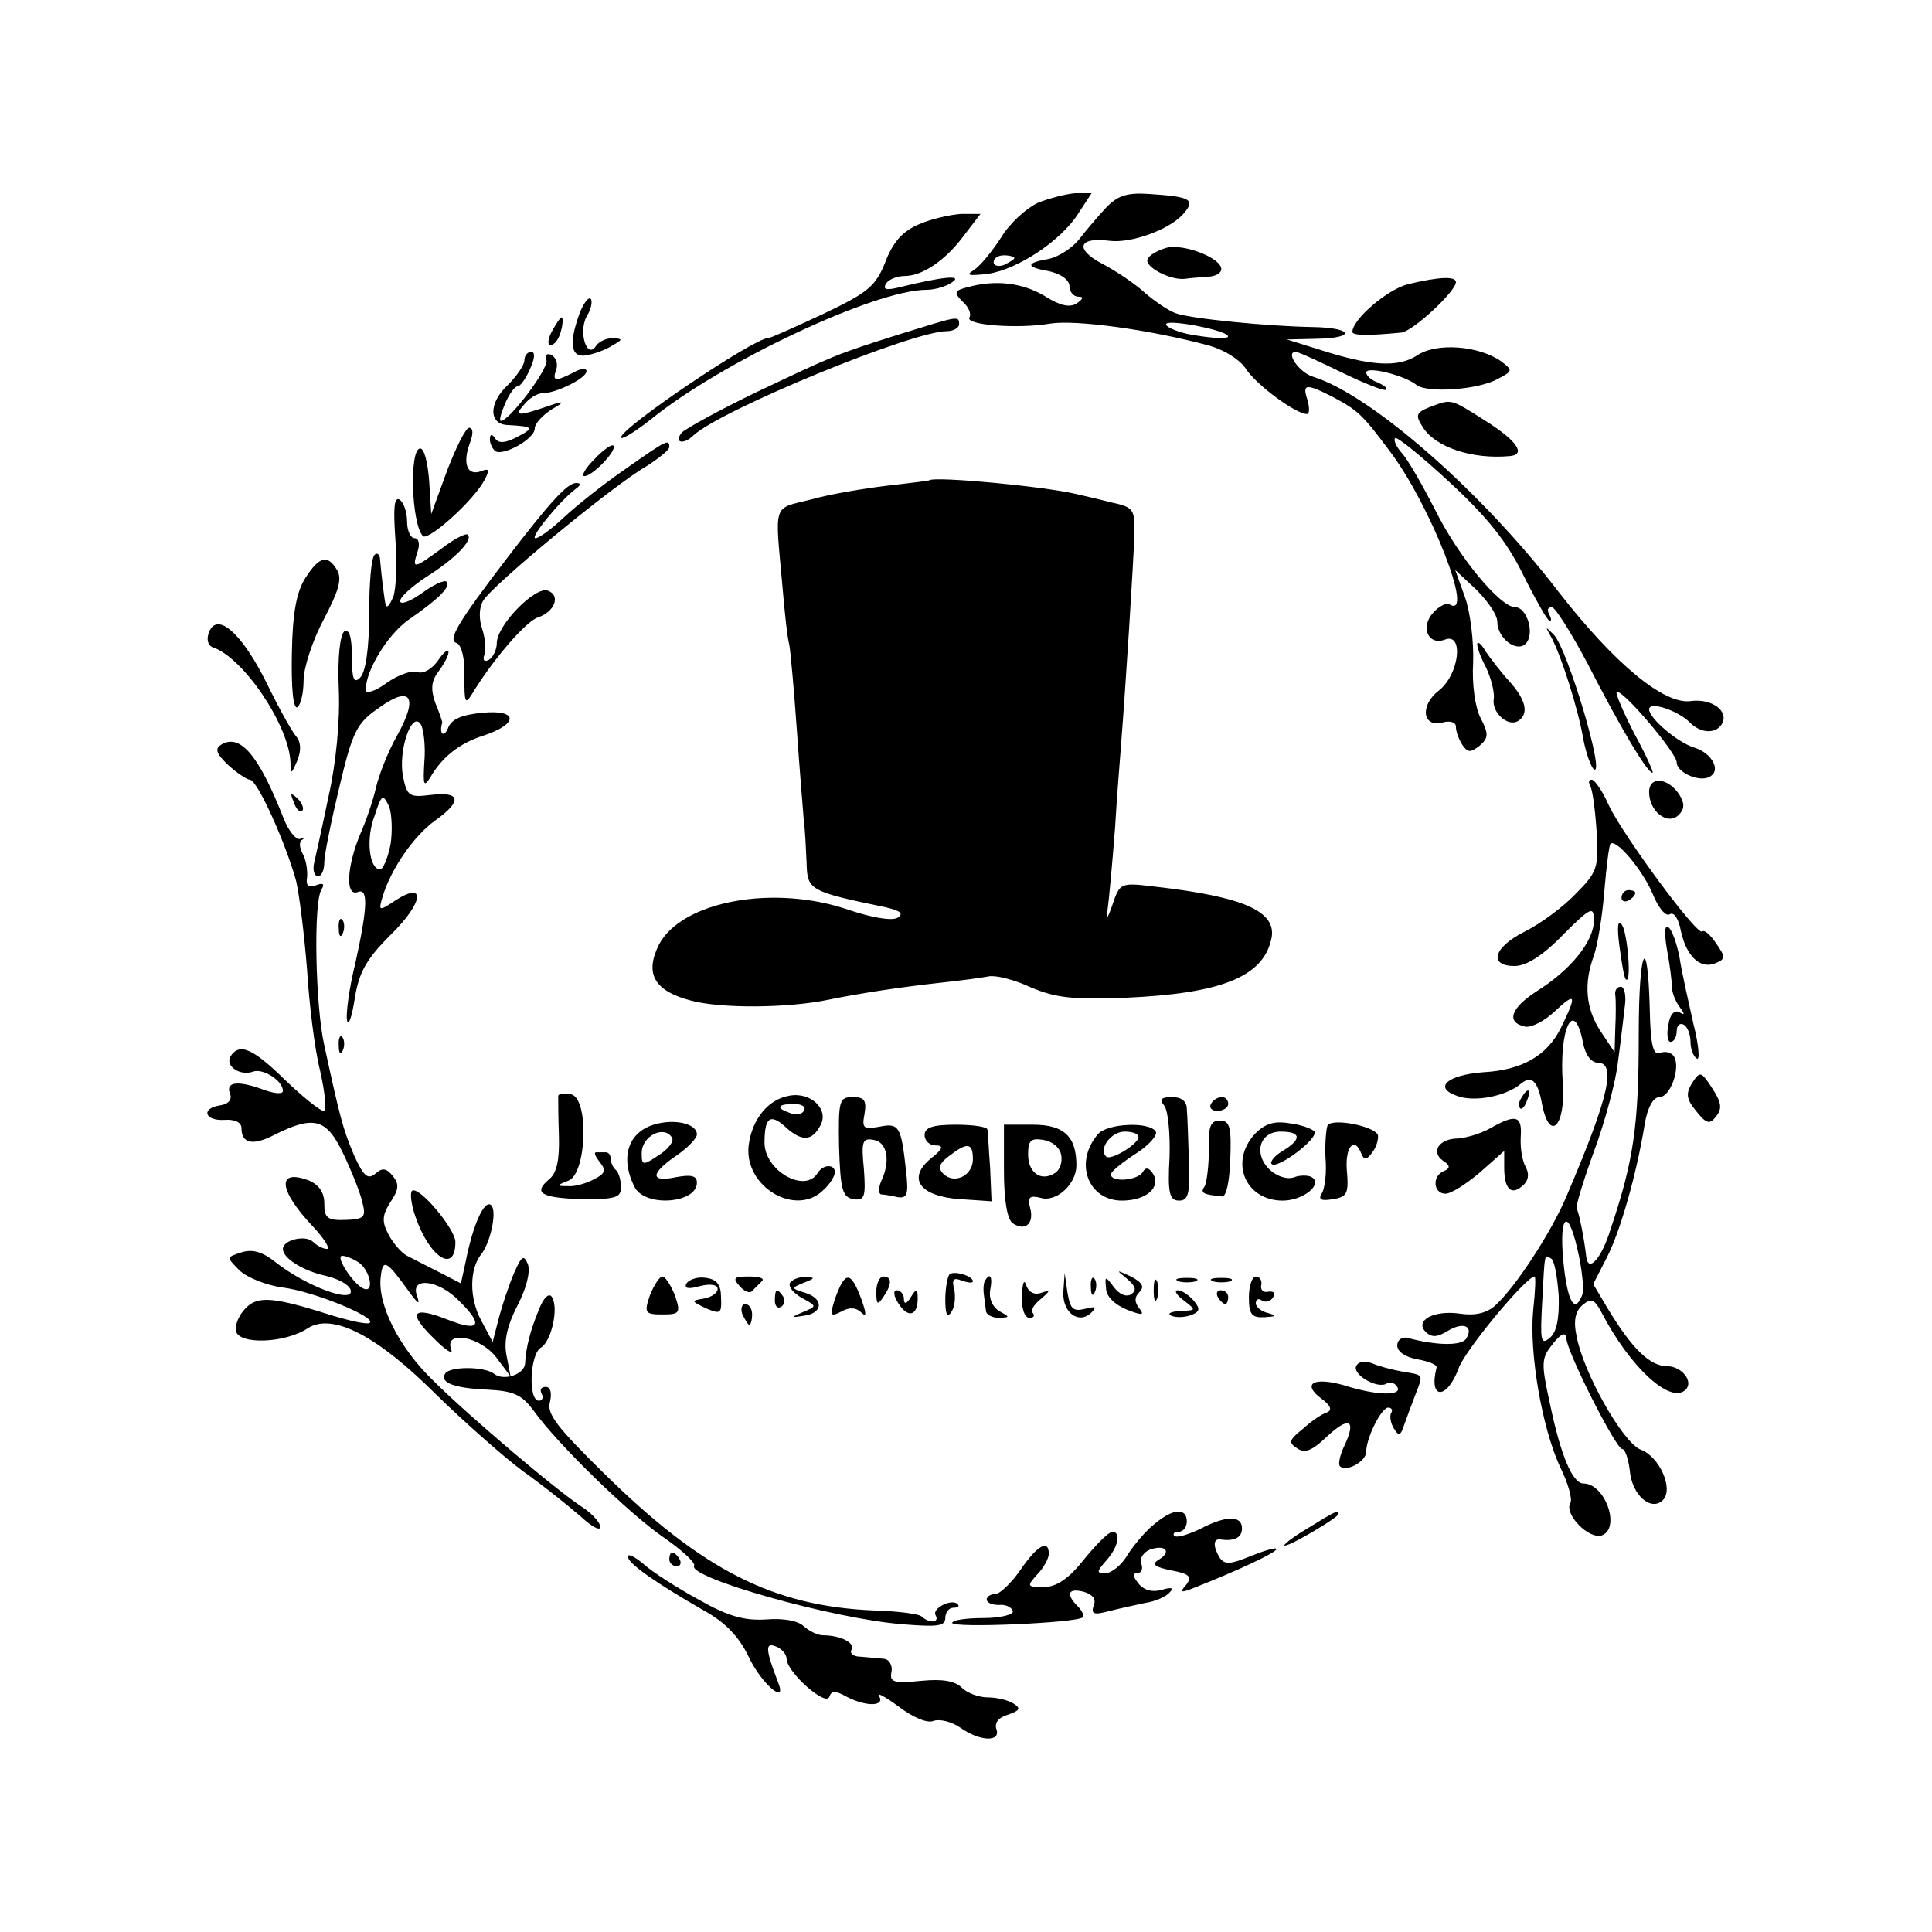 <?xml version="1.0" standalone="no"?>
<!DOCTYPE svg PUBLIC "-//W3C//DTD SVG 20010904//EN"
 "http://www.w3.org/TR/2001/REC-SVG-20010904/DTD/svg10.dtd">
<svg version="1.0" xmlns="http://www.w3.org/2000/svg"
 width="280pt" height="280pt" viewBox="0 0 280 280"
 preserveAspectRatio="xMidYMid meet">
<g transform="translate(0,280) scale(0.1,-0.1)"
fill="#000000" stroke="none">
<path d="M1504 2506 c-17 -8 -41 -30 -53 -50 -13 -20 -30 -41 -39 -47 -13 -8
-9 -9 19 -6 43 6 107 48 132 88 l19 29 -24 0 c-12 -1 -37 -7 -54 -14z m-34
-80 c0 -2 -7 -6 -15 -10 -8 -3 -15 -1 -15 4 0 6 7 10 15 10 8 0 15 -2 15 -4z"/>
<path d="M1602 2498 c-12 -13 -29 -33 -39 -46 -10 -12 -29 -24 -42 -27 -35 -6
-35 -12 -1 -18 18 -4 30 -13 30 -22 0 -8 6 -15 13 -15 8 0 7 -3 -3 -10 -10 -6
-24 -3 -46 11 -32 19 -70 24 -111 13 -20 -5 -21 -8 -8 -21 9 -8 13 -18 10 -23
-7 -11 69 -17 117 -9 37 6 145 -9 227 -31 24 -6 48 -21 57 -35 15 -23 72 -65
88 -65 4 0 4 9 1 20 -8 24 -3 25 38 4 35 -19 41 -24 82 -79 58 -77 123 -243
86 -221 -4 3 -15 -2 -24 -12 -19 -21 -7 -48 17 -39 28 11 21 -51 -9 -74 -28
-22 -23 -54 6 -46 11 3 19 0 19 -6 0 -7 4 -18 9 -26 8 -12 12 -12 25 -2 13 11
14 17 2 40 -8 15 -13 49 -11 81 1 30 -4 73 -12 95 l-14 39 31 -29 c16 -16 30
-36 30 -46 0 -24 28 -45 41 -32 14 14 2 53 -15 53 -22 0 -83 74 -116 141 -18
35 -39 72 -48 82 -8 9 -13 19 -10 22 2 3 38 -26 79 -64 55 -51 83 -86 107
-135 18 -36 35 -66 38 -66 3 0 2 5 -1 10 -3 6 -2 10 4 10 5 0 28 -37 52 -82
45 -88 86 -158 94 -158 2 0 -9 25 -26 56 -16 31 -28 59 -26 61 7 6 87 -88 87
-102 0 -15 35 -30 49 -20 15 9 2 33 -22 41 -25 7 -67 43 -67 56 0 12 40 -1 58
-18 16 -17 38 -18 47 -4 12 19 -14 38 -44 34 -39 -6 -111 54 -192 158 -111
145 -272 286 -356 312 -20 6 -41 36 -25 36 4 0 34 -14 67 -30 33 -16 61 -27
64 -25 2 3 -4 7 -13 11 -9 3 -16 10 -16 14 0 10 56 -4 73 -18 16 -12 90 -7
118 9 21 11 22 12 5 25 -32 23 -94 28 -122 9 -28 -18 -67 -16 -144 9 l-45 14
43 1 c58 1 53 16 -5 17 -64 1 -177 12 -199 20 -11 4 -30 17 -44 29 -14 13 -42
32 -63 43 -40 21 -34 39 11 33 31 -4 86 16 106 38 20 22 12 26 -50 30 -32 2
-45 -3 -62 -21z m177 -184 c6 -6 -21 -5 -58 2 -17 4 -31 10 -31 14 0 8 80 -7
89 -16z"/>
<path d="M1332 2475 c-24 -10 -38 -26 -49 -55 -14 -35 -25 -44 -90 -75 -41
-19 -76 -35 -80 -35 -20 0 -212 -129 -213 -144 0 -4 19 7 43 26 102 83 325
188 400 188 12 0 29 5 37 11 16 11 -14 8 -75 -7 -20 -5 -26 -4 -21 5 4 6 16
11 27 11 26 0 60 23 87 60 l23 30 -28 0 c-15 -1 -43 -7 -61 -15z"/>
<path d="M1691 2441 c-14 -4 -26 -11 -28 -17 -4 -11 34 -31 55 -28 6 1 21 2
32 3 11 0 20 5 20 11 0 16 -54 37 -79 31z"/>
<path d="M2040 2388 c-30 -8 -80 -51 -80 -69 0 -5 20 -6 71 -1 17 2 79 60 79
73 0 9 -24 8 -70 -3z"/>
<path d="M840 2346 c-16 -44 -13 -65 10 -61 11 2 28 8 37 14 16 9 16 10 1 11
-9 0 -20 -5 -24 -11 -13 -21 -26 19 -14 42 7 11 9 23 6 26 -3 3 -10 -6 -16
-21z"/>
<path d="M800 2320 c-6 -11 -7 -20 -2 -20 6 0 12 9 15 20 3 11 3 20 1 20 -2 0
-8 -9 -14 -20z"/>
<path d="M1305 2316 c-95 -30 -96 -31 -208 -84 -54 -26 -103 -53 -109 -59 -12
-15 3 -18 17 -4 40 37 317 151 367 151 10 0 18 5 18 10 0 13 -1 12 -85 -14z"/>
<path d="M760 2278 c0 -7 -11 -23 -24 -36 -28 -26 -28 -57 0 -58 37 -2 39 -4
14 -17 -17 -9 -27 -10 -32 -3 -5 8 -8 7 -8 -1 0 -6 4 -14 8 -17 12 -7 57 18
57 33 0 7 11 19 25 28 16 9 18 12 5 8 -55 -19 -61 -19 -46 -2 7 9 19 17 27 17
20 0 64 22 64 32 0 5 -9 4 -19 -2 -26 -13 -31 -13 -25 4 3 8 0 17 -6 21 -7 4
-10 1 -8 -7 3 -13 -54 -88 -66 -88 -3 0 0 11 6 25 6 14 14 25 18 25 4 0 12 11
18 25 7 15 8 25 2 25 -6 0 -10 -6 -10 -12z"/>
<path d="M2072 2210 c-20 -8 -21 -12 -10 -29 18 -29 71 -47 126 -42 24 2 11
22 -35 51 -52 33 -49 32 -81 20z"/>
<path d="M648 2118 l-23 -63 -3 48 c-2 26 -7 47 -13 47 -16 0 -13 -109 4 -127
8 -7 73 51 89 81 8 15 7 18 -5 13 -20 -7 -27 11 -16 41 5 13 5 22 -1 22 -5 0
-19 -28 -32 -62z"/>
<path d="M861 2134 c-13 -13 -19 -24 -14 -24 12 0 48 38 42 44 -2 3 -15 -6
-28 -20z"/>
<path d="M906 2120 c-32 -22 -72 -54 -89 -70 -18 -17 -36 -30 -41 -30 -9 0 36
55 59 72 7 5 7 8 0 8 -13 0 -39 -29 -101 -110 -71 -93 -86 -118 -72 -122 7 -3
12 -23 11 -49 0 -37 1 -41 11 -25 30 50 78 105 95 111 25 8 34 32 15 39 -18 7
-74 -50 -74 -76 0 -9 -5 -20 -11 -24 -7 -4 -10 -1 -7 7 3 8 1 24 -3 37 -5 14
-5 31 1 41 11 21 190 169 238 196 17 11 32 23 32 27 0 12 -3 11 -64 -32z"/>
<path d="M1347 2104 c-1 -1 -29 -4 -62 -8 -33 -4 -82 -12 -110 -20 -56 -14
-52 -3 -41 -126 3 -36 7 -74 10 -85 2 -12 7 -68 11 -125 4 -58 9 -116 10 -130
2 -14 3 -41 4 -61 1 -39 4 -41 115 -64 21 -5 26 -9 17 -15 -8 -5 -37 0 -70 11
-109 38 -243 13 -276 -50 -21 -42 -7 -67 46 -81 44 -12 141 -11 199 1 44 9
101 18 165 25 28 3 58 7 68 9 10 2 38 -5 61 -16 36 -15 60 -18 137 -15 138 6
198 30 211 83 11 41 -36 63 -168 78 -50 6 -51 6 -62 -27 -7 -20 -10 -24 -7 -8
2 14 7 68 11 120 3 52 8 109 9 125 6 74 18 264 19 300 1 37 -1 40 -34 47 -19
5 -42 10 -50 12 -46 11 -205 26 -213 20z"/>
<path d="M573 2019 c3 -35 1 -73 -3 -84 -5 -11 -9 -17 -11 -12 -2 9 -6 41 -8
64 0 9 -4 13 -8 9 -5 -4 -8 -43 -8 -86 0 -50 -5 -84 -13 -92 -9 -9 -12 -3 -12
31 0 28 -4 40 -11 36 -6 -5 -10 -37 -8 -84 2 -45 -4 -108 -15 -156 -9 -44 -19
-88 -21 -97 -2 -10 1 -18 6 -18 5 0 9 9 9 20 0 11 10 60 22 110 19 80 25 92
57 114 47 34 58 16 26 -41 -13 -23 -26 -57 -30 -74 -4 -18 -14 -48 -23 -68
-19 -46 -22 -90 -4 -84 16 7 15 -21 -3 -103 -9 -36 -14 -74 -12 -83 2 -9 7 5
11 31 6 38 16 57 52 93 48 47 52 79 7 50 -24 -16 -25 -16 -18 7 12 39 45 87
76 109 39 28 37 42 -6 37 -32 -4 -35 -2 -41 27 -7 38 13 96 26 75 4 -7 7 -32
5 -54 -2 -34 -1 -38 9 -22 17 29 42 49 77 60 51 17 50 38 -2 33 -30 -3 -45 -9
-50 -23 -6 -14 -13 -7 -8 9 0 1 -4 14 -10 28 -7 20 -6 32 4 45 8 11 15 23 15
29 0 5 -7 0 -15 -12 -9 -13 -22 -20 -30 -17 -8 3 -28 -4 -45 -16 -16 -12 -30
-16 -30 -10 0 28 31 79 61 101 45 31 63 49 56 56 -3 3 -20 -5 -36 -17 -17 -12
-31 -17 -31 -11 0 6 17 21 38 35 40 25 68 53 60 61 -2 3 -20 -6 -38 -20 -41
-30 -43 -30 -35 -5 4 11 2 20 -4 20 -6 0 -11 11 -11 24 0 14 -5 28 -11 32 -8
4 -9 -13 -6 -57z m-7 -443 c-4 -20 -11 -36 -15 -36 -16 0 -21 45 -8 78 10 31
12 32 21 13 4 -11 5 -36 2 -55z"/>
<path d="M443 1963 c-13 -20 -19 -50 -20 -110 -1 -51 2 -81 8 -78 5 4 9 21 9
39 0 18 13 58 29 88 21 40 27 58 20 71 -14 24 -26 21 -46 -10z"/>
<path d="M303 1884 c-4 -10 -2 -19 5 -22 44 -14 111 -113 113 -167 0 -18 1
-18 10 3 6 15 5 27 -2 35 -6 7 -25 41 -42 76 -36 73 -72 105 -84 75z"/>
<path d="M2249 1875 c14 -27 38 -101 46 -148 4 -20 11 -39 15 -42 17 -11 -38
174 -58 195 -13 13 -13 13 -3 -5z"/>
<path d="M2141 1867 c-1 -4 5 -20 13 -35 7 -15 12 -35 11 -44 -4 -20 20 -42
35 -33 16 10 12 30 -12 57 -13 14 -28 34 -35 44 -6 11 -12 15 -12 11z"/>
<path d="M321 1721 c-10 -6 -8 -13 10 -30 12 -11 27 -21 31 -21 11 0 52 -92
67 -146 5 -21 12 -79 16 -129 3 -49 11 -116 19 -147 7 -32 10 -58 5 -58 -5 0
-30 20 -56 45 -47 46 -66 54 -79 34 -8 -14 14 -29 33 -22 14 5 43 -13 43 -28
0 -5 -12 -4 -26 1 -37 14 -57 13 -51 -4 4 -9 -1 -16 -14 -18 -28 -4 -23 -23 7
-21 15 1 24 -4 24 -12 0 -22 16 -26 47 -10 58 29 76 24 100 -26 12 -25 25 -57
28 -71 6 -22 3 -25 -24 -26 -27 -1 -31 3 -31 24 0 16 -8 27 -22 33 -47 18 -45
-13 5 -66 17 -18 26 -33 21 -33 -6 0 -15 5 -20 10 -11 11 -44 3 -44 -10 0 -14
30 -32 62 -39 17 -4 33 -12 36 -20 7 -22 -65 5 -109 40 -19 15 -33 19 -49 14
-22 -7 -22 -7 -3 -26 10 -10 39 -22 63 -25 46 -6 135 -43 126 -51 -3 -3 -26 2
-53 10 -85 27 -109 30 -127 11 -9 -9 -16 -24 -14 -33 4 -20 71 -18 104 4 36
23 101 -11 186 -96 39 -38 96 -89 127 -112 31 -22 68 -52 84 -66 15 -14 27
-20 27 -14 0 6 -10 17 -22 26 -37 23 -169 135 -220 186 -50 48 -82 112 -76
152 3 25 8 23 43 -26 12 -16 14 -16 9 -2 -9 27 32 22 61 -8 36 -35 31 -46 -15
-28 -53 21 -60 11 -21 -27 17 -17 28 -24 25 -16 -11 29 42 19 65 -11 l21 -28
-6 31 c-4 20 1 43 16 72 13 25 19 49 15 60 -6 14 -9 12 -20 -13 -7 -16 -17
-46 -22 -65 l-9 -35 -17 32 c-17 32 -17 74 1 96 14 19 23 65 13 71 -10 6 -26
-31 -36 -82 l-7 -32 -31 16 c-18 9 -39 20 -47 24 -8 4 -20 18 -27 31 -10 19
-9 28 3 47 12 18 13 26 3 38 -9 11 -15 12 -25 3 -11 -9 -17 -4 -31 27 -16 38
-20 53 -43 159 -13 57 -16 208 -4 226 5 8 2 10 -8 6 -11 -4 -15 0 -13 11 1 9
-1 25 -6 34 -5 9 -6 18 -1 21 4 2 2 3 -4 1 -5 -1 -16 12 -23 30 -36 92 -63
123 -90 107z m198 -750 c17 -11 24 -44 9 -39 -15 5 -43 48 -32 48 5 0 15 -4
23 -9z"/>
<path d="M2305 1660 c3 -5 7 -35 9 -66 3 -52 1 -58 -31 -90 -18 -19 -51 -43
-73 -54 -46 -23 -53 -50 -15 -50 17 0 41 15 70 45 41 41 45 42 45 21 0 -30
-33 -71 -82 -102 -39 -25 -46 -46 -17 -52 9 -1 27 8 42 22 31 29 33 25 9 -24
-20 -40 -56 -61 -113 -64 -51 -4 -72 -22 -38 -34 25 -10 72 -1 94 18 15 12 24
3 30 -31 11 -55 34 -31 30 30 -6 80 16 126 29 61 3 -18 12 -30 21 -30 28 0 17
-49 -44 -192 -22 -53 -75 -134 -104 -160 -12 -11 -29 -15 -50 -12 -39 6 -67
-10 -51 -26 9 -9 17 -8 32 1 23 14 38 7 27 -11 -7 -11 -44 -10 -85 1 -8 2 -15
-3 -15 -11 0 -9 12 -17 29 -20 17 -3 29 -8 28 -12 -12 -47 15 -47 32 -1 9 26
98 133 110 133 2 0 1 -22 -2 -49 -6 -62 13 -171 39 -227 12 -24 18 -47 15 -52
-10 -16 27 -54 46 -47 27 11 4 75 -27 75 -16 0 -33 40 -49 117 -13 59 -12 65
5 86 11 14 18 17 19 8 0 -19 72 -161 81 -161 4 0 9 -14 11 -31 3 -36 31 -60
48 -43 16 16 -5 63 -32 73 -26 10 -83 111 -93 164 -5 23 -2 37 9 46 12 10 17
8 27 -11 41 -79 100 -134 122 -112 12 12 -6 34 -27 34 -25 0 -51 26 -85 82
l-22 37 20 39 c19 37 43 120 55 195 4 22 12 37 21 37 16 0 31 43 21 59 -4 6
-13 8 -20 5 -10 -4 -14 11 -15 63 -3 116 -16 88 -16 -35 0 -133 -7 -183 -41
-284 -13 -42 -32 -63 -35 -40 -3 27 -11 67 -14 70 -2 2 9 39 25 83 16 43 32
102 35 131 4 29 8 65 10 81 2 15 -1 27 -6 27 -6 0 -9 -6 -8 -12 1 -7 1 -29 0
-48 l-1 -35 -20 30 c-22 33 -25 70 -10 110 5 14 12 55 15 92 3 36 7 68 9 70 8
8 46 -37 61 -72 8 -20 19 -34 25 -30 6 4 13 -7 16 -24 8 -37 28 -56 50 -47 15
6 15 9 1 29 -8 12 -17 20 -20 17 -7 -7 -113 137 -135 182 -9 21 -21 38 -25 38
-5 0 -5 -4 -2 -10z m-12 -737 c-10 -26 -20 -12 -26 37 -9 75 4 96 19 30 7 -29
10 -60 7 -67z m-34 -1 c1 -33 -3 -53 -13 -61 -13 -11 -14 -4 -11 51 4 75 3 70
13 64 5 -3 9 -27 11 -54z"/>
<path d="M2390 1652 c0 -28 27 -49 43 -33 8 8 9 16 1 29 -16 25 -44 28 -44 4z"/>
<path d="M426 1637 c3 -10 9 -15 12 -12 3 3 0 11 -7 18 -10 9 -11 8 -5 -6z"/>
<path d="M2350 1499 c0 -5 5 -7 10 -4 6 3 10 8 10 11 0 2 -4 4 -10 4 -5 0 -10
-5 -10 -11z"/>
<path d="M491 1454 c0 -11 3 -14 6 -6 3 7 2 16 -1 19 -3 4 -6 -2 -5 -13z"/>
<path d="M2347 1429 c3 -24 7 -46 9 -48 9 -10 3 65 -5 78 -6 10 -8 -1 -4 -30z"/>
<path d="M2416 1423 c4 -21 7 -45 7 -53 0 -8 5 -21 11 -29 8 -11 8 -13 0 -8
-7 4 -14 -3 -16 -18 -3 -14 -1 -25 3 -25 5 0 9 7 9 16 0 8 5 12 10 9 6 -3 10
-15 10 -25 0 -10 4 -21 9 -24 5 -4 3 20 -5 51 -7 32 -17 75 -20 96 -4 20 -11
40 -16 43 -6 4 -6 -9 -2 -33z"/>
<path d="M491 1284 c0 -11 3 -14 6 -6 3 7 2 16 -1 19 -3 4 -6 -2 -5 -13z"/>
<path d="M2452 1230 c-9 -15 -8 -23 6 -40 15 -19 20 -20 29 -8 9 11 8 20 -5
40 -17 26 -18 26 -30 8z"/>
<path d="M809 1212 c0 -4 0 -30 1 -58 1 -35 -3 -54 -14 -63 -24 -20 -12 -27
48 -29 47 0 56 2 56 17 0 10 -3 21 -7 25 -5 4 -8 12 -8 17 0 5 -3 9 -7 9 -5 0
-11 0 -14 0 -4 0 -1 -6 5 -14 10 -12 8 -17 -8 -25 -11 -6 -28 -11 -38 -10 -17
0 -17 1 1 8 26 10 30 118 4 125 -10 2 -18 1 -19 -2z"/>
<path d="M1144 1212 c-30 -5 -54 -33 -59 -72 -7 -60 69 -105 109 -64 9 8 16
20 16 25 0 12 -17 12 -25 -1 -18 -30 -77 3 -77 44 0 36 8 43 30 23 24 -22 39
-21 51 2 13 23 -14 49 -45 43z m21 -22 c-3 -5 -12 -7 -20 -3 -21 7 -19 13 6
13 11 0 18 -4 14 -10z"/>
<path d="M2205 1209 c-4 -6 -5 -12 -2 -15 2 -3 7 2 10 11 7 17 1 20 -8 4z"/>
<path d="M1216 1138 c2 -63 5 -73 21 -76 16 -2 18 3 15 44 -4 40 -2 45 14 42
20 -3 25 -31 11 -60 -4 -10 -4 -18 0 -19 4 0 15 -2 24 -4 14 -2 16 4 12 39 -7
64 -10 69 -39 63 -23 -4 -25 -2 -21 19 3 19 0 24 -17 24 -20 0 -21 -5 -20 -72z"/>
<path d="M1687 1198 c6 -7 9 -41 8 -75 -3 -53 0 -63 14 -63 13 0 16 10 14 58
-1 31 -2 65 -3 75 0 11 -8 17 -21 17 -16 0 -19 -3 -12 -12z"/>
<path d="M1755 1200 c-3 -5 1 -10 9 -10 9 0 16 5 16 10 0 6 -4 10 -9 10 -6 0
-13 -4 -16 -10z"/>
<path d="M955 1172 c-44 -9 -58 -48 -35 -93 16 -29 90 -23 90 7 0 10 -8 12
-30 8 -38 -8 -38 5 0 31 16 11 30 25 30 31 0 14 -27 22 -55 16z m19 -21 c3 -5
-5 -16 -19 -25 -24 -16 -25 -15 -25 3 0 25 33 41 44 22z"/>
<path d="M1752 1134 c0 -23 -3 -47 -6 -53 -7 -10 -3 -12 25 -15 6 -1 11 21 12
54 2 47 -1 56 -15 56 -14 0 -17 -9 -16 -42z"/>
<path d="M1819 1157 c-38 -41 -14 -97 40 -97 30 0 59 24 42 34 -5 3 -17 3 -25
0 -10 -4 -25 1 -35 10 -25 23 -16 56 15 56 30 0 31 -11 3 -28 -12 -7 -19 -16
-16 -19 8 -8 68 37 62 47 -3 4 -19 10 -36 12 -23 4 -36 -1 -50 -15z"/>
<path d="M1924 1169 c-2 -5 -4 -26 -3 -47 2 -21 -1 -44 -5 -51 -6 -9 -2 -12
15 -9 21 3 24 8 21 41 -3 35 11 51 21 25 4 -10 8 -9 16 2 6 8 9 19 8 25 -5 13
-66 25 -73 14z"/>
<path d="M2160 1165 c-14 -8 -35 -14 -47 -15 -27 0 -40 -19 -22 -32 11 -7 11
-11 2 -15 -18 -7 -16 -33 2 -33 8 0 30 14 50 31 l35 31 0 -24 c0 -31 10 -41
26 -27 9 7 11 17 5 28 -5 9 -8 28 -7 44 2 30 -7 33 -44 12z"/>
<path d="M1340 1155 c0 -8 7 -15 16 -15 12 0 11 -5 -7 -19 -35 -29 -16 -55 43
-59 l45 -3 -2 48 c-2 26 -3 51 -4 56 0 4 -21 7 -46 7 -33 0 -45 -4 -45 -15z
m70 -35 c0 -24 -27 -37 -43 -21 -8 8 -6 15 9 26 26 20 34 19 34 -5z"/>
<path d="M1455 1103 c0 -44 5 -71 13 -76 18 -12 31 0 25 22 -4 16 -1 19 15 15
23 -7 52 20 52 47 0 42 -18 59 -63 59 l-42 0 0 -67z m83 23 c2 -10 -2 -22 -9
-26 -20 -13 -39 0 -39 27 0 20 4 24 22 21 13 -2 24 -11 26 -22z"/>
<path d="M1591 1156 c-35 -41 -14 -96 35 -96 35 0 57 19 45 39 -6 9 -11 10
-15 2 -8 -12 -46 -15 -46 -3 0 4 16 17 36 30 19 12 32 27 29 32 -9 15 -71 12
-84 -4z m59 -4 c0 -10 -41 -35 -47 -28 -11 11 7 36 27 36 11 0 20 -3 20 -8z"/>
<path d="M597 1074 c-3 -3 -1 -20 5 -37 20 -59 58 -84 58 -37 0 19 -54 83 -63
74z"/>
<path d="M1376 953 c-3 -4 -6 -20 -6 -37 0 -21 3 -27 9 -17 5 7 6 22 4 32 -4
15 -1 18 11 13 9 -3 16 -4 16 -1 0 8 -28 16 -34 10z"/>
<path d="M1633 947 c13 -11 15 -17 6 -23 -7 -4 -17 0 -25 11 -12 16 -13 16
-11 -2 0 -12 13 -24 30 -31 23 -9 26 -8 18 2 -7 9 -7 16 0 23 8 8 5 14 -12 23
-22 10 -22 10 -6 -3z"/>
<path d="M942 923 c-9 -26 -7 -28 18 -28 25 0 27 2 18 28 -6 15 -14 27 -18 27
-4 0 -12 -12 -18 -27z"/>
<path d="M995 940 c-4 -7 2 -9 19 -4 16 4 26 2 26 -4 0 -6 -9 -12 -20 -14 -19
-3 -18 -4 3 -14 21 -9 23 -8 22 15 0 19 -6 27 -22 29 -11 2 -24 -2 -28 -8z"/>
<path d="M1072 936 c7 -8 15 -11 18 -7 3 3 9 9 14 14 5 4 -3 7 -18 7 -22 0
-25 -2 -14 -14z"/>
<path d="M1145 941 c-3 -6 5 -15 17 -22 22 -12 22 -12 3 -20 -19 -8 -19 -9 -1
-6 28 3 31 24 4 33 -22 7 -22 7 -3 15 16 6 17 8 3 8 -9 1 -19 -3 -23 -8z"/>
<path d="M1211 920 c-9 -27 -8 -29 8 -21 12 7 22 6 29 -1 8 -8 8 -2 0 20 -15
40 -23 40 -37 2z"/>
<path d="M1270 928 c0 -19 2 -20 10 -8 13 19 13 30 0 30 -5 0 -10 -10 -10 -22z"/>
<path d="M1427 943 c-2 -5 -2 -14 -1 -20 1 -7 2 -17 3 -23 0 -5 9 -10 19 -10
16 1 16 1 0 10 -10 6 -15 19 -13 30 4 20 0 27 -8 13z"/>
<path d="M1481 923 c-1 -19 4 -33 11 -33 6 0 8 3 5 7 -4 3 1 12 11 20 15 13
15 14 0 9 -10 -3 -18 2 -21 12 -3 9 -5 2 -6 -15z"/>
<path d="M1541 927 c-1 -30 23 -47 41 -29 8 8 5 9 -10 5 -17 -4 -21 0 -25 24
l-4 28 -2 -28z"/>
<path d="M1581 934 c0 -11 3 -14 6 -6 3 7 2 16 -1 19 -3 4 -6 -2 -5 -13z"/>
<path d="M1672 930 c0 -14 2 -19 5 -12 2 6 2 18 0 25 -3 6 -5 1 -5 -13z"/>
<path d="M1708 943 c6 -2 18 -2 25 0 6 3 1 5 -13 5 -14 0 -19 -2 -12 -5z"/>
<path d="M1758 943 c6 -2 18 -2 25 0 6 3 1 5 -13 5 -14 0 -19 -2 -12 -5z"/>
<path d="M1810 920 c0 -25 4 -30 23 -29 16 1 18 2 5 6 -10 2 -18 9 -18 14 0 6
4 8 9 4 5 -3 13 -1 16 5 4 6 1 9 -7 8 -7 -2 -12 3 -10 10 1 6 -2 12 -8 12 -5
0 -10 -13 -10 -30z"/>
<path d="M781 902 c-12 -29 -19 -55 -20 -78 -1 -16 -31 -26 -45 -15 -14 11
-65 11 -71 0 -8 -13 14 -21 62 -23 37 -2 49 -7 66 -30 35 -49 140 -151 190
-185 26 -18 45 -36 43 -40 -11 -17 201 -77 302 -85 50 -4 62 -3 62 9 0 8 5 15
12 15 6 0 9 2 6 5 -8 9 -38 -6 -32 -16 6 -11 -9 -12 -20 -2 -3 4 -35 8 -69 9
-146 6 -249 58 -393 200 -66 65 -82 85 -77 102 3 13 1 22 -6 22 -7 0 -9 -4 -6
-10 3 -5 1 -10 -4 -10 -16 0 -13 68 3 77 15 9 26 57 16 73 -4 7 -12 0 -19 -18z"/>
<path d="M1123 915 c0 -8 4 -12 9 -9 5 3 6 10 3 15 -9 13 -12 11 -12 -6z"/>
<path d="M1302 911 c14 -22 28 -18 28 7 0 15 -2 15 -10 2 -6 -10 -10 -11 -10
-2 0 6 -5 12 -10 12 -6 0 -5 -8 2 -19z"/>
<path d="M1716 915 c18 -14 18 -14 -6 -15 -14 -1 -19 -4 -12 -7 7 -3 20 -2 28
1 13 5 14 9 4 21 -7 8 -17 15 -23 15 -6 0 -2 -7 9 -15z"/>
<path d="M1765 920 c3 -5 8 -10 11 -10 2 0 4 5 4 10 0 6 -5 10 -11 10 -5 0 -7
-4 -4 -10z"/>
<path d="M1076 895 c4 -8 8 -15 10 -15 2 0 4 7 4 15 0 8 -4 15 -10 15 -5 0 -7
-7 -4 -15z"/>
<path d="M1966 821 c-8 -12 30 -35 44 -26 5 3 11 1 15 -5 8 -13 -29 -13 -76 2
-45 13 -63 3 -34 -19 14 -10 16 -17 8 -20 -7 -2 -23 -13 -35 -24 -20 -16 -21
-20 -8 -28 11 -8 22 -3 42 16 33 31 44 26 27 -11 -7 -14 -10 -28 -7 -31 9 -9
38 7 38 21 0 20 22 64 32 64 5 0 7 -4 4 -8 -2 -4 -1 -14 4 -22 7 -12 10 -11
15 5 4 11 11 30 16 43 12 31 13 29 -18 34 -16 3 -35 8 -44 12 -10 4 -20 3 -23
-3z"/>
<path d="M1674 592 c-12 -9 -29 -29 -39 -44 -9 -16 -24 -28 -33 -28 -13 0 -13
2 1 18 18 20 22 42 9 42 -5 0 -23 -18 -41 -40 -22 -28 -40 -40 -58 -40 -25 0
-25 1 -10 18 10 10 17 24 17 30 0 22 -17 12 -41 -23 -13 -19 -30 -35 -36 -35
-7 0 -13 -4 -13 -8 0 -5 8 -8 18 -8 9 1 18 -3 20 -9 1 -5 -18 -10 -43 -10 -25
0 -45 -3 -45 -7 0 -8 181 0 189 8 3 2 -1 10 -7 16 -18 18 -14 27 9 21 13 -4
18 -11 14 -20 -4 -12 0 -14 22 -8 16 4 39 9 53 12 14 2 30 9 35 15 7 7 3 8
-11 4 -13 -4 -26 -1 -34 9 -8 10 -9 15 -2 15 6 0 9 6 6 14 -3 7 3 16 12 20 22
8 33 -2 14 -14 -12 -7 -7 -11 18 -16 26 -5 30 -9 21 -21 -10 -11 -8 -12 12 -4
61 24 119 51 119 56 0 3 -17 -2 -37 -10 -29 -12 -38 -13 -45 -3 -10 16 -10 28
0 27 20 -3 32 2 32 16 0 19 -23 19 -61 -1 -17 -8 -33 -13 -37 -10 -3 3 0 6 6
6 7 0 12 7 12 15 0 20 -20 19 -46 -3z"/>
<path d="M1895 585 c-22 -13 -37 -25 -33 -25 9 0 78 41 78 46 0 6 -3 5 -45
-21z"/>
<path d="M910 544 c0 -10 42 -39 110 -78 31 -17 51 -38 65 -67 18 -39 56 -71
43 -38 -19 49 -19 59 -4 53 9 -3 16 -12 16 -18 0 -19 57 -70 62 -55 3 9 9 9
25 0 29 -15 56 -14 47 1 -4 6 9 -1 28 -15 21 -16 42 -25 51 -21 9 3 26 -1 39
-10 28 -20 59 -21 52 -2 -3 9 3 17 17 21 17 6 19 9 8 16 -8 5 -24 9 -37 9 -13
0 -30 6 -38 14 -10 10 -28 13 -59 10 -40 -4 -46 -2 -43 13 2 10 -4 19 -12 19
-8 1 -23 2 -33 3 -10 0 -16 5 -13 10 6 10 -16 21 -41 21 -8 0 -20 6 -28 13 -8
8 -29 12 -54 10 -32 -2 -55 4 -99 29 -31 17 -67 40 -79 51 -13 11 -23 16 -23
11z"/>
<path d="M970 540 c0 -5 5 -10 11 -10 5 0 7 5 4 10 -3 6 -8 10 -11 10 -2 0 -4
-4 -4 -10z"/>
</g>
</svg>
